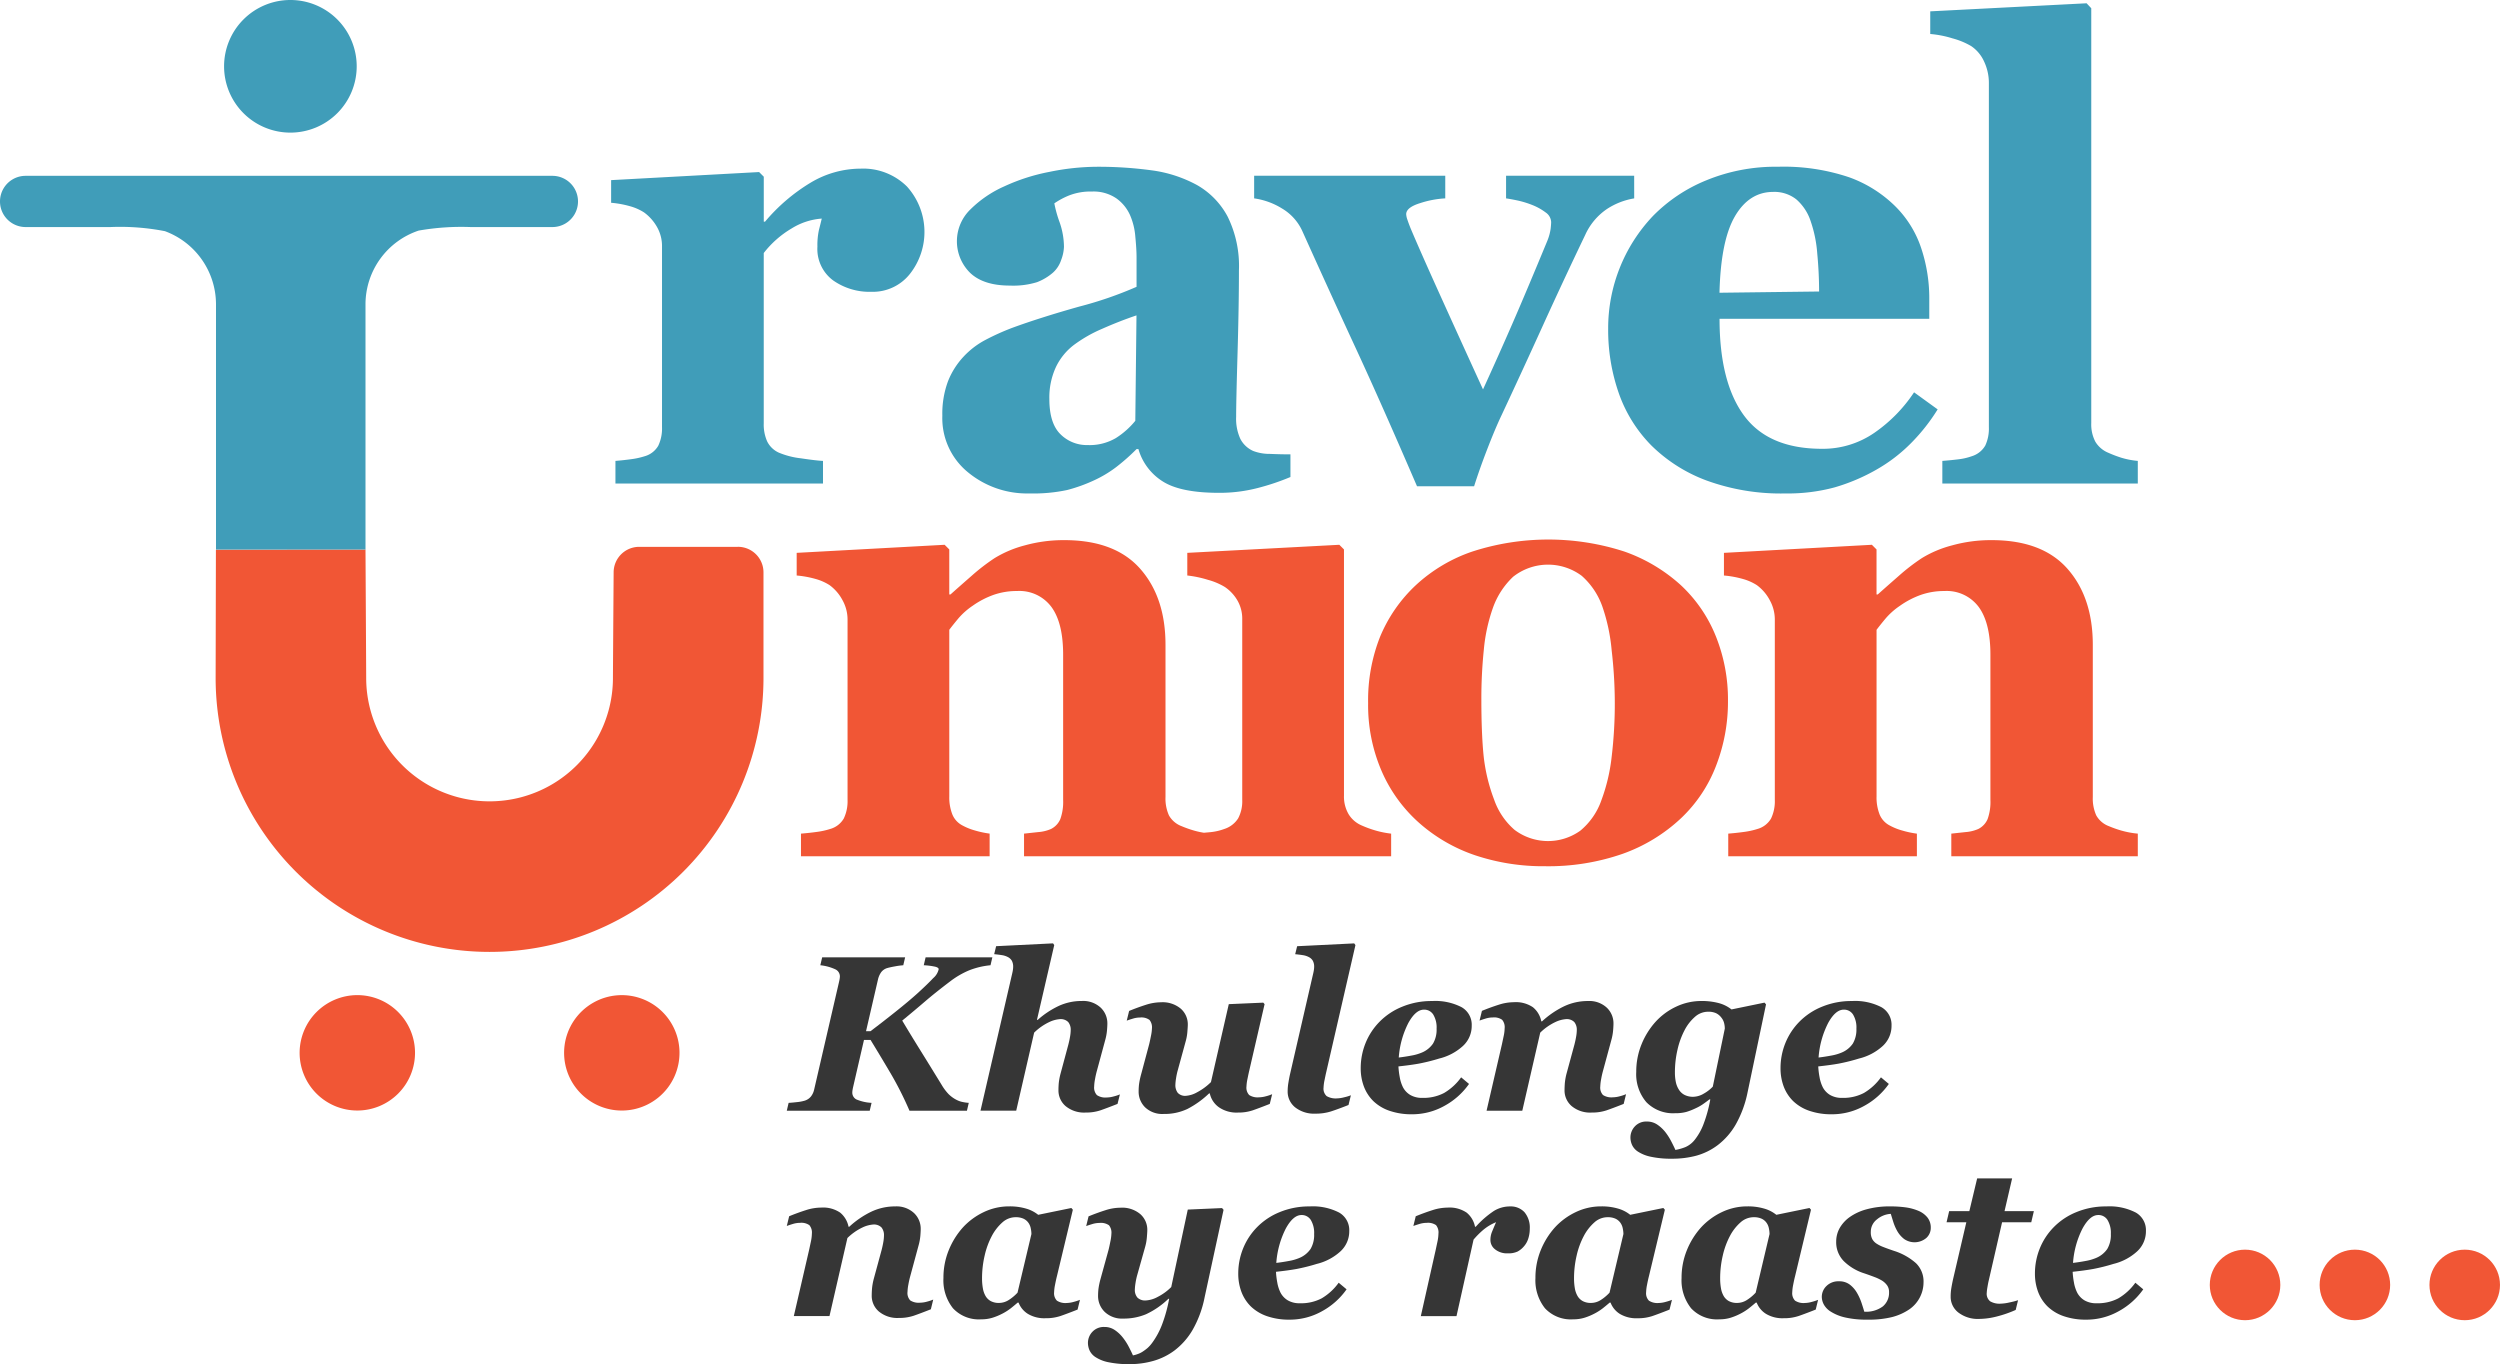 <svg xmlns="http://www.w3.org/2000/svg" width="384" height="209.525" viewBox="0 0 384 209.525"><g transform="translate(-584.83 -310.596)"><g transform="translate(584.83 310.596)"><path d="M395.677,138.753H314.763a3.934,3.934,0,1,0,0,7.868h13.013a35.925,35.925,0,0,1,8.38.631,11.985,11.985,0,0,1,7.85,11.176v37.75h22.963v-37.75a11.952,11.952,0,0,1,8.167-11.265,37.965,37.965,0,0,1,7.973-.542h12.568a3.934,3.934,0,0,0,0-7.868Zm-40.245-6.638a10.185,10.185,0,1,0-10.184-10.185A10.185,10.185,0,0,0,355.432,132.115Zm87.586,5.534a14.989,14.989,0,0,0-7.7,2.168,28.064,28.064,0,0,0-6.982,5.981h-.191v-6.91l-.715-.715-22.732,1.24v3.478a15.334,15.334,0,0,1,2.884.525,7.894,7.894,0,0,1,2.168.953,7.03,7.03,0,0,1,1.954,2.169,5.893,5.893,0,0,1,.81,3.074v27.734a6.173,6.173,0,0,1-.573,2.86,3.5,3.5,0,0,1-2.1,1.62,11.709,11.709,0,0,1-2.073.452q-1.217.167-2.407.262v3.479h31.881v-3.479q-1.049-.047-3.408-.4a12.3,12.3,0,0,1-3.407-.882,3.693,3.693,0,0,1-1.763-1.716,6.381,6.381,0,0,1-.524-2.763V150.61a15.172,15.172,0,0,1,4.288-3.778,10.112,10.112,0,0,1,4.623-1.512q-.191.807-.43,1.731a10.945,10.945,0,0,0-.237,2.587,6,6,0,0,0,2.407,5.172,9.711,9.711,0,0,0,5.885,1.756,7.256,7.256,0,0,0,5.909-2.74,10.408,10.408,0,0,0-.453-13.438A9.539,9.539,0,0,0,443.018,137.649ZM598.73,178.226a13.9,13.9,0,0,1-8.053,2.454q-8.2,0-11.961-5.1t-3.765-14.868h32.215v-3.1a24.224,24.224,0,0,0-1.239-7.744,16.256,16.256,0,0,0-3.956-6.41,19.393,19.393,0,0,0-7.1-4.479,31.418,31.418,0,0,0-10.961-1.621,27.94,27.94,0,0,0-11.032,2.1,24.306,24.306,0,0,0-8.172,5.48,25.052,25.052,0,0,0-6.862,17.251,29.464,29.464,0,0,0,1.643,9.984,21.544,21.544,0,0,0,4.979,7.982,23.883,23.883,0,0,0,8.46,5.385,33.416,33.416,0,0,0,12.175,2,27.488,27.488,0,0,0,7.505-.929,29.4,29.4,0,0,0,6.458-2.739,24.458,24.458,0,0,0,5.36-4.122,29.018,29.018,0,0,0,4.027-5.123l-3.622-2.622A22.98,22.98,0,0,1,598.73,178.226Zm-21.4-33.287q2.19-3.718,5.861-3.717a5.443,5.443,0,0,1,3.55,1.144,7.553,7.553,0,0,1,2.216,3.384,19.491,19.491,0,0,1,1,4.908q.285,3,.285,5.862l-15.3.19Q575.14,148.657,577.333,144.939Zm-15.492-6.2H542.161v3.479q.715.1,1.815.333a14.711,14.711,0,0,1,2.293.715,8.747,8.747,0,0,1,1.982,1.119,1.87,1.87,0,0,1,.835,1.5c0,.159-.023.476-.072.953a7.771,7.771,0,0,1-.5,1.859q-3.186,7.715-5.352,12.693t-4.542,10.168q-3.441-7.525-6.523-14.336t-4.61-10.431q-.286-.716-.477-1.287a3.032,3.032,0,0,1-.19-.859q0-1.047,2.19-1.715a14.912,14.912,0,0,1,3.811-.715v-3.479H503.465v3.479a11.044,11.044,0,0,1,4.313,1.572,7.734,7.734,0,0,1,3.121,3.526q4.336,9.627,8.22,18.013t9.365,21.111h8.768q.81-2.573,2.025-5.718t2.168-5.147q3.1-6.624,6.315-13.7t6.553-14.034a9.552,9.552,0,0,1,3.359-4,10.851,10.851,0,0,1,4.17-1.62ZM636.7,182.062a18.688,18.688,0,0,1-2.014-.763,4.17,4.17,0,0,1-2.016-1.715,5.751,5.751,0,0,1-.623-2.86V113.011l-.717-.762-24.015,1.239v3.479a15.841,15.841,0,0,1,3.406.667,11.532,11.532,0,0,1,2.884,1.192,5.646,5.646,0,0,1,1.977,2.359,7.708,7.708,0,0,1,.738,3.36v52.8a6.21,6.21,0,0,1-.551,2.835,3.623,3.623,0,0,1-2.087,1.645,9.355,9.355,0,0,1-2.087.476q-1.175.144-2.423.238v3.479h30.022v-3.479A12.446,12.446,0,0,1,636.7,182.062Zm-133.378-1.049a4.087,4.087,0,0,1-1.977-1.858,7.407,7.407,0,0,1-.644-3.384q0-2.335.214-9.722t.214-12.771a17.145,17.145,0,0,0-1.738-8.269,12.1,12.1,0,0,0-4.694-4.836,20.043,20.043,0,0,0-6.958-2.263,60.534,60.534,0,0,0-8.482-.549,36.91,36.91,0,0,0-7.245.786,29.666,29.666,0,0,0-6.909,2.216,17.37,17.37,0,0,0-5.17,3.5,6.81,6.81,0,0,0-.066,9.817q2.056,1.93,6.071,1.93a12.393,12.393,0,0,0,4.182-.525,8.24,8.24,0,0,0,2.46-1.477,4.513,4.513,0,0,0,1.244-1.93,6.333,6.333,0,0,0,.43-2.026,11.631,11.631,0,0,0-.668-3.764,18.636,18.636,0,0,1-.813-2.907,11.761,11.761,0,0,1,2.265-1.215,9.017,9.017,0,0,1,3.5-.6,6.22,6.22,0,0,1,3.765,1.049,6.3,6.3,0,0,1,2.1,2.573,10.2,10.2,0,0,1,.81,3.289q.19,1.954.191,3.145V155.8a58.133,58.133,0,0,1-8.783,3.031q-6.015,1.695-10.31,3.269a36.821,36.821,0,0,0-4.129,1.861,12.644,12.644,0,0,0-3.317,2.53,11.976,11.976,0,0,0-2.434,3.842,14.34,14.34,0,0,0-.859,5.273,10.724,10.724,0,0,0,3.914,8.663,14.259,14.259,0,0,0,9.451,3.269,24.894,24.894,0,0,0,5.8-.525,24.277,24.277,0,0,0,4.319-1.572,17.915,17.915,0,0,0,3.223-1.954,31.408,31.408,0,0,0,3.126-2.763h.285a8.708,8.708,0,0,0,3.757,4.98q2.758,1.739,8.609,1.739a23.342,23.342,0,0,0,6.038-.761,36.183,36.183,0,0,0,4.947-1.668v-3.479q-1.43,0-3.17-.072A7.012,7.012,0,0,1,503.321,181.014Zm-18.11-4.631a12.421,12.421,0,0,1-2.989,2.652,7.974,7.974,0,0,1-4.329,1.074,5.733,5.733,0,0,1-4.184-1.672q-1.7-1.673-1.7-5.4a11.13,11.13,0,0,1,1-4.895,9.278,9.278,0,0,1,2.774-3.416,21.17,21.17,0,0,1,4.3-2.46q2.63-1.171,5.309-2.078Z" transform="translate(-310.829 -111.745)" fill="#409db9"/><path d="M56.117,85.11a8.863,8.863,0,1,1,6.267,2.6A8.863,8.863,0,0,1,56.117,85.11ZM12.9,78.843a8.875,8.875,0,0,1,8.863-8.863h0A8.863,8.863,0,1,1,12.9,78.843ZM0,21.267.042,1.594l22.977-.02s.107,18.918.107,19.693a18.95,18.95,0,0,0,37.9,0c0-.775.107-16.218.107-16.218a3.925,3.925,0,0,1,3.925-3.925l.063.006,15.007,0,.1-.01A3.926,3.926,0,0,1,84.15,5.049V21.267a42.075,42.075,0,1,1-84.15,0ZM193.491,48.511a25.1,25.1,0,0,1-8.648-5,22.687,22.687,0,0,1-5.72-7.886,25.5,25.5,0,0,1-2.1-10.508,26.518,26.518,0,0,1,1.834-10.175,22.835,22.835,0,0,1,5.5-7.934,24.253,24.253,0,0,1,8.7-5.17,37.906,37.906,0,0,1,23.3,0,25.366,25.366,0,0,1,8.695,5.17,21.833,21.833,0,0,1,5.385,7.862,26.086,26.086,0,0,1,1.859,9.912,27.162,27.162,0,0,1-1.835,9.984,21.822,21.822,0,0,1-5.361,8.03,25.631,25.631,0,0,1-8.982,5.48,34.663,34.663,0,0,1-11.937,1.906A32.936,32.936,0,0,1,193.491,48.511ZM199.3,5.717a12.119,12.119,0,0,0-3.121,4.814,26.391,26.391,0,0,0-1.381,6.362,72.952,72.952,0,0,0-.382,7.6q0,5.194.333,8.6a26.882,26.882,0,0,0,1.62,6.839A10.822,10.822,0,0,0,199.52,44.6a8.532,8.532,0,0,0,10.1.12,10.6,10.6,0,0,0,3.241-4.694,27.708,27.708,0,0,0,1.549-6.482,68.99,68.99,0,0,0,.5-8.863,70.291,70.291,0,0,0-.476-7.624A28.144,28.144,0,0,0,213,10.293a11.287,11.287,0,0,0-3.168-4.717,8.658,8.658,0,0,0-10.532.141Zm67.3,42.938V45.176q.908-.1,2.193-.238a6,6,0,0,0,1.955-.478,3.03,3.03,0,0,0,1.429-1.524,7.827,7.827,0,0,0,.429-2.954v-22.3q0-4.861-1.793-7.316a6.125,6.125,0,0,0-5.28-2.454,10.747,10.747,0,0,0-3.559.573,13.25,13.25,0,0,0-3.226,1.667,11.021,11.021,0,0,0-2.221,1.954q-.836,1-1.41,1.763v25.59a7.156,7.156,0,0,0,.476,2.789,3.336,3.336,0,0,0,1.574,1.692,9.1,9.1,0,0,0,1.907.762,14.856,14.856,0,0,0,2.24.477v3.478H232.338V45.176c.794-.064,1.6-.15,2.407-.261a11.769,11.769,0,0,0,2.074-.454,3.5,3.5,0,0,0,2.1-1.62,6.183,6.183,0,0,0,.572-2.858V12.247a6.117,6.117,0,0,0-.764-2.907,6.8,6.8,0,0,0-2-2.334,7.89,7.89,0,0,0-2.168-.954,15.36,15.36,0,0,0-2.882-.524V2.048L254.4.809l.714.715V8.435h.191q1.333-1.192,3.24-2.859a30.989,30.989,0,0,1,3.527-2.716A17.107,17.107,0,0,1,266.7.905a22.27,22.27,0,0,1,6.1-.81q7.765,0,11.65,4.407t3.884,11.7V39.553a6.339,6.339,0,0,0,.524,2.811,3.7,3.7,0,0,0,1.954,1.667,16.353,16.353,0,0,0,1.884.668,13.739,13.739,0,0,0,2.55.477v3.478Zm-142.429,0V45.176q.905-.1,2.192-.238a6,6,0,0,0,1.954-.478,3.031,3.031,0,0,0,1.429-1.524,7.824,7.824,0,0,0,.431-2.954v-22.3q0-4.861-1.793-7.316A6.126,6.126,0,0,0,123.1,7.91a10.742,10.742,0,0,0-3.559.573,13.218,13.218,0,0,0-3.226,1.667A11.015,11.015,0,0,0,114.1,12.1q-.835,1-1.41,1.763v25.59a7.156,7.156,0,0,0,.476,2.789,3.328,3.328,0,0,0,1.573,1.692,9.111,9.111,0,0,0,1.907.762,14.84,14.84,0,0,0,2.24.477v3.478H89.909V45.176c.794-.064,1.6-.15,2.407-.261a11.73,11.73,0,0,0,2.074-.454,3.5,3.5,0,0,0,2.1-1.62,6.174,6.174,0,0,0,.573-2.858V12.247a6.123,6.123,0,0,0-.763-2.907,6.815,6.815,0,0,0-2-2.334,7.9,7.9,0,0,0-2.169-.954,15.341,15.341,0,0,0-2.882-.524V2.048L111.974.809l.714.715V8.435h.191q1.334-1.192,3.24-2.859a30.993,30.993,0,0,1,3.527-2.716A17.111,17.111,0,0,1,124.268.905a22.276,22.276,0,0,1,6.1-.81q7.766,0,11.652,4.407T145.9,16.2V39.553a6.34,6.34,0,0,0,.524,2.811,3.706,3.706,0,0,0,1.953,1.667,16.443,16.443,0,0,0,1.884.668,12.231,12.231,0,0,0,1.546.343c.355-.036.716-.063,1.065-.1a8.43,8.43,0,0,0,2.049-.478,3.949,3.949,0,0,0,2.145-1.644,5.649,5.649,0,0,0,.62-2.834V12.247a5.567,5.567,0,0,0-.764-2.931,6.316,6.316,0,0,0-1.906-2.025,10.1,10.1,0,0,0-2.6-1.1,17,17,0,0,0-3.169-.665V2.048L172.6.809l.714.715V39.362a5.345,5.345,0,0,0,.715,2.837,4.35,4.35,0,0,0,2.048,1.739,16.133,16.133,0,0,0,2.1.762,14.38,14.38,0,0,0,2.382.477v3.478Z" transform="translate(33.121 82.87)" fill="#f15635"/></g><g transform="translate(705.68 455.501)"><path d="M344.58,406.166q-.067.281-.108.53a2.551,2.551,0,0,0-.041.382,1.172,1.172,0,0,0,.614,1.1,6.816,6.816,0,0,0,2.342.531l-.283,1.212H334.365l.282-1.212q.415-.016,1.237-.108a6.382,6.382,0,0,0,1.22-.224,1.985,1.985,0,0,0,.988-.664,2.67,2.67,0,0,0,.473-1.03l3.807-16.469c.056-.232.094-.425.117-.581a2.686,2.686,0,0,0,.034-.348,1.2,1.2,0,0,0-.706-1.088,7.216,7.216,0,0,0-2.3-.623l.283-1.212h12.742l-.283,1.212a11.475,11.475,0,0,0-1.253.166q-.74.133-1.154.249a1.792,1.792,0,0,0-1.013.689,3.2,3.2,0,0,0-.449,1.008l-1.852,8.016h.684q1.81-1.362,3.852-2.989t3.4-2.856q1.544-1.411,2.384-2.308a2.525,2.525,0,0,0,.839-1.361c0-.167-.177-.3-.532-.391a10.512,10.512,0,0,0-1.761-.224l.283-1.212h10.252l-.282,1.212a12.028,12.028,0,0,0-3.279.78,13.125,13.125,0,0,0-2.846,1.644q-2.308,1.743-3.951,3.154t-3.485,2.923q1.277,2.142,2.763,4.532t3.278,5.313a7.748,7.748,0,0,0,1.062,1.429,4.859,4.859,0,0,0,1.361.962,3.415,3.415,0,0,0,.879.282,6.167,6.167,0,0,0,.88.117l-.283,1.212h-8.823a52.225,52.225,0,0,0-2.756-5.5q-1.377-2.35-3.22-5.371h-1.015Z" transform="translate(-334.365 -384.216)" fill="#363636"/><path d="M393.059,406.868l-.365,1.46q-1.644.648-2.622.988a6.923,6.923,0,0,1-2.273.34,4.452,4.452,0,0,1-3.078-.988,3.156,3.156,0,0,1-1.1-2.448q0-.466.041-1.03a9.516,9.516,0,0,1,.289-1.544l1.188-4.417q.182-.712.273-1.287a6.224,6.224,0,0,0,.091-.938,1.868,1.868,0,0,0-.381-1.246,1.621,1.621,0,0,0-1.293-.448,4.573,4.573,0,0,0-1.607.44,8.515,8.515,0,0,0-2.337,1.635l-2.753,11.987h-5.487l4.885-21.135c.044-.188.077-.365.1-.531a3.211,3.211,0,0,0,.033-.415,1.9,1.9,0,0,0-.2-.947,1.467,1.467,0,0,0-.6-.564,2.867,2.867,0,0,0-.915-.3q-.516-.083-1.2-.149l.3-1.228,8.743-.433.182.266-2.656,11.489h.117a13.431,13.431,0,0,1,3.206-2.134,8.383,8.383,0,0,1,3.572-.771,3.952,3.952,0,0,1,2.883,1.012,3.307,3.307,0,0,1,1.038,2.457q0,.382-.058,1.071a8.14,8.14,0,0,1-.274,1.469l-1.263,4.666a13.372,13.372,0,0,0-.3,1.327,7.044,7.044,0,0,0-.132,1.128,1.7,1.7,0,0,0,.423,1.329,2.307,2.307,0,0,0,1.486.366,4.278,4.278,0,0,0,1.129-.175A6.3,6.3,0,0,0,393.059,406.868Z" transform="translate(-341.892 -383.674)" fill="#363636"/><path d="M412.55,409.01h-.116a14.281,14.281,0,0,1-3.319,2.382,8.226,8.226,0,0,1-3.651.771,3.831,3.831,0,0,1-2.846-1.014,3.367,3.367,0,0,1-1-2.46,9.561,9.561,0,0,1,.058-1.048,11.218,11.218,0,0,1,.308-1.5l1.248-4.67q.116-.466.274-1.271a6.907,6.907,0,0,0,.158-1.188,1.79,1.79,0,0,0-.374-1.288,2.089,2.089,0,0,0-1.454-.374,3.792,3.792,0,0,0-1.089.166c-.371.111-.69.215-.955.316l.365-1.495q1.344-.547,2.573-.938a7.673,7.673,0,0,1,2.323-.39A4.326,4.326,0,0,1,408.1,396a3.2,3.2,0,0,1,1.071,2.452q0,.3-.066,1.1a7.473,7.473,0,0,1-.266,1.479l-1.21,4.421a9.736,9.736,0,0,0-.266,1.255,7.592,7.592,0,0,0-.1.972,1.929,1.929,0,0,0,.366,1.239,1.526,1.526,0,0,0,1.262.457,4.087,4.087,0,0,0,1.718-.547,8.95,8.95,0,0,0,2.116-1.557l2.74-11.975,5.3-.231.2.231-2.353,10.2q-.116.481-.274,1.277a6.8,6.8,0,0,0-.157,1.177,1.64,1.64,0,0,0,.423,1.31,2.388,2.388,0,0,0,1.484.349,4.305,4.305,0,0,0,1.128-.175,6.314,6.314,0,0,0,.912-.307l-.366,1.494q-1.645.648-2.624.988a6.939,6.939,0,0,1-2.275.34,4.76,4.76,0,0,1-2.923-.821A3.5,3.5,0,0,1,412.55,409.01Z" transform="translate(-347.574 -385.964)" fill="#363636"/><path d="M441.173,383.94l-4.465,19.425q-.116.482-.274,1.279a6.756,6.756,0,0,0-.158,1.179,1.528,1.528,0,0,0,.48,1.311,2.76,2.76,0,0,0,1.587.349,5.01,5.01,0,0,0,1.124-.175,6.573,6.573,0,0,0,1.007-.306l-.365,1.494q-1.644.648-2.69.987a7.646,7.646,0,0,1-2.374.342,4.7,4.7,0,0,1-3.138-.972,3.09,3.09,0,0,1-1.145-2.465,7.988,7.988,0,0,1,.108-1.279q.108-.663.241-1.278l3.586-15.59c.043-.188.077-.365.1-.531a3.227,3.227,0,0,0,.034-.415,1.9,1.9,0,0,0-.2-.947,1.47,1.47,0,0,0-.6-.564,2.865,2.865,0,0,0-.913-.3q-.515-.083-1.2-.149l.3-1.228,8.767-.433Z" transform="translate(-353.828 -383.674)" fill="#363636"/><path d="M452.727,412.161a10.336,10.336,0,0,1-3.494-.539,6.717,6.717,0,0,1-2.483-1.5,6.253,6.253,0,0,1-1.444-2.242,7.934,7.934,0,0,1-.482-2.822,10.222,10.222,0,0,1,.731-3.8,9.98,9.98,0,0,1,2.175-3.321,10.239,10.239,0,0,1,3.453-2.291,11.786,11.786,0,0,1,4.615-.879,8.793,8.793,0,0,1,4.524.946,3.108,3.108,0,0,1,1.552,2.839,4.186,4.186,0,0,1-1.345,3.113,8.277,8.277,0,0,1-3.652,1.934,29.2,29.2,0,0,1-3.113.78q-1.288.232-3.147.431a12.433,12.433,0,0,0,.2,1.644,5.626,5.626,0,0,0,.5,1.561,3.023,3.023,0,0,0,1.129,1.187,3.559,3.559,0,0,0,1.86.44,6.8,6.8,0,0,0,3.328-.755,8.588,8.588,0,0,0,2.615-2.4l1.211,1.014a11.077,11.077,0,0,1-3.827,3.394A10.113,10.113,0,0,1,452.727,412.161Zm3.752-13.149a3.833,3.833,0,0,0-.514-2.167,1.637,1.637,0,0,0-1.428-.756q-1.28,0-2.416,2.084a13.824,13.824,0,0,0-1.453,5.271q.979-.116,1.943-.3a7.253,7.253,0,0,0,1.527-.431,3.893,3.893,0,0,0,1.793-1.412A4.222,4.222,0,0,0,456.479,399.013Z" transform="translate(-356.668 -385.913)" fill="#363636"/><path d="M490.2,409.074l-.366,1.494q-1.646.648-2.627.988a6.955,6.955,0,0,1-2.279.34,4.435,4.435,0,0,1-3.077-.988,3.161,3.161,0,0,1-1.1-2.448q0-.4.041-1.022a8.974,8.974,0,0,1,.275-1.552l1.2-4.417q.183-.712.275-1.287a6.229,6.229,0,0,0,.092-.938,1.865,1.865,0,0,0-.382-1.246,1.618,1.618,0,0,0-1.292-.448,4.569,4.569,0,0,0-1.607.44,8.5,8.5,0,0,0-2.336,1.635l-2.754,11.987h-5.487l2.361-10.211q.1-.465.257-1.212a6.274,6.274,0,0,0,.158-1.244,1.731,1.731,0,0,0-.391-1.3,2.131,2.131,0,0,0-1.42-.357,3.819,3.819,0,0,0-1.089.166c-.371.111-.69.216-.955.316l.366-1.495q1.344-.547,2.575-.938a7.685,7.685,0,0,1,2.325-.39,4.659,4.659,0,0,1,2.931.772,3.713,3.713,0,0,1,1.287,2.167h.117a13.827,13.827,0,0,1,3.36-2.3,8.522,8.522,0,0,1,3.693-.821,3.947,3.947,0,0,1,2.88,1.012,3.309,3.309,0,0,1,1.037,2.457q0,.382-.058,1.071a8.137,8.137,0,0,1-.274,1.469l-1.263,4.666a13.38,13.38,0,0,0-.3,1.327,7.041,7.041,0,0,0-.132,1.128,1.642,1.642,0,0,0,.423,1.312,2.39,2.39,0,0,0,1.486.35,4.316,4.316,0,0,0,1.129-.175A6.289,6.289,0,0,0,490.2,409.074Z" transform="translate(-361.288 -385.913)" fill="#363636"/><path d="M509,409.871h-.133q-.415.332-.963.714a7.214,7.214,0,0,1-1.179.664,9.377,9.377,0,0,1-1.429.556,6.2,6.2,0,0,1-1.677.191,5.723,5.723,0,0,1-4.441-1.694,6.616,6.616,0,0,1-1.553-4.649,11.1,11.1,0,0,1,.8-4.208,11.73,11.73,0,0,1,2.158-3.478,10.029,10.029,0,0,1,3.18-2.341,9,9,0,0,1,3.877-.863,9.954,9.954,0,0,1,2.639.315,5.42,5.42,0,0,1,1.976.979l5.071-1.046.232.266-2.831,13.5a16.7,16.7,0,0,1-1.842,4.989,10.668,10.668,0,0,1-2.74,3.129,9.78,9.78,0,0,1-3.329,1.635,14.274,14.274,0,0,1-3.644.457,14.788,14.788,0,0,1-3.329-.307,5.776,5.776,0,0,1-1.966-.789,2.46,2.46,0,0,1-.905-1.038,2.883,2.883,0,0,1-.241-1.121,2.5,2.5,0,0,1,.672-1.7,2.373,2.373,0,0,1,1.868-.755,2.773,2.773,0,0,1,1.6.481,5.478,5.478,0,0,1,1.237,1.162,8.927,8.927,0,0,1,.9,1.42q.415.8.631,1.3a7.81,7.81,0,0,0,1.519-.432,3.74,3.74,0,0,0,1.453-1.129,9.079,9.079,0,0,0,1.271-2.208A20.979,20.979,0,0,0,509,409.871ZM511.227,399a3.545,3.545,0,0,0-.109-.855,2.18,2.18,0,0,0-.424-.839,2.287,2.287,0,0,0-.781-.656,2.773,2.773,0,0,0-1.263-.24,3.029,3.029,0,0,0-1.994.772,7,7,0,0,0-1.611,2.067,12.254,12.254,0,0,0-1.081,2.98,15.346,15.346,0,0,0-.4,3.512,7.147,7.147,0,0,0,.141,1.469,3.447,3.447,0,0,0,.49,1.2,2.186,2.186,0,0,0,.9.8,2.866,2.866,0,0,0,1.253.266,3.306,3.306,0,0,0,1.667-.5,5.755,5.755,0,0,0,1.369-1.062Z" transform="translate(-367.147 -385.913)" fill="#363636"/><path d="M533.523,412.161a10.336,10.336,0,0,1-3.494-.539,6.709,6.709,0,0,1-2.483-1.5,6.254,6.254,0,0,1-1.444-2.242,7.933,7.933,0,0,1-.482-2.822,10.221,10.221,0,0,1,.731-3.8,9.981,9.981,0,0,1,2.175-3.321,10.239,10.239,0,0,1,3.453-2.291,11.786,11.786,0,0,1,4.615-.879,8.793,8.793,0,0,1,4.524.946,3.108,3.108,0,0,1,1.552,2.839,4.187,4.187,0,0,1-1.345,3.113,8.277,8.277,0,0,1-3.652,1.934,29.206,29.206,0,0,1-3.113.78q-1.288.232-3.147.431a12.441,12.441,0,0,0,.2,1.644,5.629,5.629,0,0,0,.5,1.561,3.024,3.024,0,0,0,1.129,1.187,3.558,3.558,0,0,0,1.86.44,6.8,6.8,0,0,0,3.328-.755,8.586,8.586,0,0,0,2.615-2.4l1.211,1.014a11.077,11.077,0,0,1-3.827,3.394A10.114,10.114,0,0,1,533.523,412.161Zm3.752-13.149a3.833,3.833,0,0,0-.514-2.167,1.637,1.637,0,0,0-1.428-.756q-1.28,0-2.416,2.084a13.825,13.825,0,0,0-1.453,5.271q.979-.116,1.942-.3a7.26,7.26,0,0,0,1.528-.431,3.9,3.9,0,0,0,1.793-1.412A4.221,4.221,0,0,0,537.275,399.013Z" transform="translate(-372.981 -385.913)" fill="#363636"/></g><g transform="translate(705.68 491.598)"><path d="M581.815,409.074l-.366,1.494q-1.646.648-2.628.988a6.951,6.951,0,0,1-2.278.34,4.432,4.432,0,0,1-3.077-.988,3.161,3.161,0,0,1-1.1-2.448q0-.4.042-1.022a8.971,8.971,0,0,1,.275-1.552l1.2-4.417q.183-.712.275-1.287a6.209,6.209,0,0,0,.091-.938,1.865,1.865,0,0,0-.382-1.246,1.619,1.619,0,0,0-1.292-.448,4.577,4.577,0,0,0-1.608.44,8.512,8.512,0,0,0-2.336,1.635l-2.753,11.987H560.4l2.36-10.211q.1-.465.258-1.212a6.271,6.271,0,0,0,.157-1.244,1.731,1.731,0,0,0-.39-1.3,2.131,2.131,0,0,0-1.42-.357,3.811,3.811,0,0,0-1.089.166c-.371.111-.69.216-.955.316l.365-1.495q1.344-.547,2.574-.938a7.694,7.694,0,0,1,2.326-.39,4.659,4.659,0,0,1,2.931.772,3.713,3.713,0,0,1,1.287,2.167h.116a13.845,13.845,0,0,1,3.361-2.3,8.522,8.522,0,0,1,3.693-.821,3.947,3.947,0,0,1,2.88,1.012,3.308,3.308,0,0,1,1.037,2.457q0,.382-.057,1.071a8.15,8.15,0,0,1-.275,1.469l-1.263,4.666a13.578,13.578,0,0,0-.3,1.327,6.952,6.952,0,0,0-.132,1.128,1.639,1.639,0,0,0,.423,1.312,2.387,2.387,0,0,0,1.486.35,4.316,4.316,0,0,0,1.129-.175A6.267,6.267,0,0,0,581.815,409.074Z" transform="translate(-559.32 -390.463)" fill="#363636"/><path d="M601.007,409.538h-.133q-.582.5-1.1.907a8.291,8.291,0,0,1-1.321.825,8.9,8.9,0,0,1-1.47.6,5.726,5.726,0,0,1-1.7.239,5.424,5.424,0,0,1-4.352-1.7,6.9,6.9,0,0,1-1.462-4.652,11.152,11.152,0,0,1,.814-4.263,11.886,11.886,0,0,1,2.176-3.5,10.378,10.378,0,0,1,3.223-2.363,8.986,8.986,0,0,1,3.887-.871,8.839,8.839,0,0,1,2.616.348,5.279,5.279,0,0,1,1.836.947l5.093-1.046.232.266-2.446,10.21q-.133.515-.282,1.286a6.722,6.722,0,0,0-.149,1.172,1.619,1.619,0,0,0,.431,1.3,2.381,2.381,0,0,0,1.495.358,4.28,4.28,0,0,0,1.121-.183,7.973,7.973,0,0,0,.921-.3l-.365,1.494q-1.642.648-2.63.988a6.976,6.976,0,0,1-2.281.34,4.9,4.9,0,0,1-2.729-.672A3.538,3.538,0,0,1,601.007,409.538Zm1.976-10.529a4.488,4.488,0,0,0-.1-.862,2.173,2.173,0,0,0-.349-.846,1.932,1.932,0,0,0-.781-.654,2.834,2.834,0,0,0-1.2-.223,3.042,3.042,0,0,0-2.019.787,7.323,7.323,0,0,0-1.636,2.1,12.045,12.045,0,0,0-1.1,3.01,15.4,15.4,0,0,0-.4,3.507,8.515,8.515,0,0,0,.125,1.509,3.533,3.533,0,0,0,.407,1.177,2.1,2.1,0,0,0,.806.795,2.592,2.592,0,0,0,1.273.282,2.786,2.786,0,0,0,1.5-.456,6.715,6.715,0,0,0,1.339-1.12Z" transform="translate(-565.406 -390.463)" fill="#363636"/><path d="M629.688,409.007h-.116a12.591,12.591,0,0,1-3.447,2.374,8.875,8.875,0,0,1-3.48.664,3.844,3.844,0,0,1-2.859-1.029,3.394,3.394,0,0,1-1.019-2.474,9.545,9.545,0,0,1,.058-1.046,11.256,11.256,0,0,1,.308-1.494l1.25-4.532q.117-.465.275-1.271a6.869,6.869,0,0,0,.158-1.187,1.781,1.781,0,0,0-.374-1.3,2.16,2.16,0,0,0-1.455-.357,3.8,3.8,0,0,0-1.089.166c-.371.111-.69.215-.956.316l.365-1.495q1.346-.547,2.576-.938a7.693,7.693,0,0,1,2.326-.39,4.332,4.332,0,0,1,3.049.989,3.2,3.2,0,0,1,1.072,2.452q0,.3-.066,1.1a7.478,7.478,0,0,1-.266,1.479l-1.215,4.322a9.862,9.862,0,0,0-.266,1.247,7.417,7.417,0,0,0-.1.964,1.781,1.781,0,0,0,.406,1.263,1.685,1.685,0,0,0,1.282.432,4.351,4.351,0,0,0,1.844-.56,8.048,8.048,0,0,0,2.058-1.5l2.54-11.9,5.263-.231.233.266-2.922,13.5a16.411,16.411,0,0,1-1.859,4.989,10.759,10.759,0,0,1-2.77,3.129,9.986,9.986,0,0,1-3.267,1.6,13.235,13.235,0,0,1-3.566.49,15.444,15.444,0,0,1-3.276-.291,5.688,5.688,0,0,1-2.031-.805,2.463,2.463,0,0,1-.9-1.037,2.882,2.882,0,0,1-.24-1.121,2.466,2.466,0,0,1,.679-1.71,2.385,2.385,0,0,1,1.857-.747,2.761,2.761,0,0,1,1.6.481,5.471,5.471,0,0,1,1.235,1.162,8.755,8.755,0,0,1,.919,1.436q.407.789.622,1.287a4.516,4.516,0,0,0,.737-.208,3.416,3.416,0,0,0,.737-.357,7.626,7.626,0,0,0,.763-.565,5.323,5.323,0,0,0,.762-.863,11.9,11.9,0,0,0,1.476-2.756A22.865,22.865,0,0,0,629.688,409.007Z" transform="translate(-570.954 -390.513)" fill="#363636"/><path d="M654.113,412.161a10.336,10.336,0,0,1-3.494-.539,6.717,6.717,0,0,1-2.483-1.5,6.254,6.254,0,0,1-1.444-2.242,7.934,7.934,0,0,1-.482-2.822,10.222,10.222,0,0,1,.731-3.8,9.982,9.982,0,0,1,2.175-3.321,10.24,10.24,0,0,1,3.453-2.291,11.786,11.786,0,0,1,4.615-.879,8.793,8.793,0,0,1,4.524.946,3.108,3.108,0,0,1,1.552,2.839,4.186,4.186,0,0,1-1.345,3.113,8.276,8.276,0,0,1-3.652,1.934,29.153,29.153,0,0,1-3.113.78q-1.287.232-3.146.431a12.442,12.442,0,0,0,.2,1.644,5.626,5.626,0,0,0,.5,1.561,3.024,3.024,0,0,0,1.129,1.187,3.559,3.559,0,0,0,1.86.44,6.8,6.8,0,0,0,3.328-.755,8.587,8.587,0,0,0,2.615-2.4l1.212,1.014a11.078,11.078,0,0,1-3.827,3.394A10.116,10.116,0,0,1,654.113,412.161Zm3.752-13.149a3.839,3.839,0,0,0-.514-2.167,1.637,1.637,0,0,0-1.428-.756q-1.28,0-2.416,2.084a13.825,13.825,0,0,0-1.453,5.271q.979-.116,1.943-.3a7.252,7.252,0,0,0,1.527-.431,3.9,3.9,0,0,0,1.793-1.412A4.221,4.221,0,0,0,657.865,399.013Z" transform="translate(-576.864 -390.463)" fill="#363636"/><path d="M697.791,398.216a4.836,4.836,0,0,1-.216,1.445,3.273,3.273,0,0,1-.647,1.2,3.405,3.405,0,0,1-1.013.838,3.313,3.313,0,0,1-1.494.275,2.908,2.908,0,0,1-1.959-.615,1.8,1.8,0,0,1-.714-1.378,3.285,3.285,0,0,1,.208-1.229q.207-.515.656-1.561a7.394,7.394,0,0,0-1.917,1.138,12.925,12.925,0,0,0-1.537,1.535l-2.622,11.755h-5.48l2.293-10.211q.1-.465.257-1.212a6.272,6.272,0,0,0,.158-1.244,1.774,1.774,0,0,0-.374-1.312,2.161,2.161,0,0,0-1.437-.349,3.813,3.813,0,0,0-1.088.166q-.556.166-.955.316l.365-1.495q1.343-.547,2.57-.938a7.675,7.675,0,0,1,2.323-.39,4.647,4.647,0,0,1,2.927.772,3.71,3.71,0,0,1,1.285,2.167h.116a14.418,14.418,0,0,1,2.793-2.432,4.7,4.7,0,0,1,2.461-.689,2.874,2.874,0,0,1,2.227.887A3.663,3.663,0,0,1,697.791,398.216Z" transform="translate(-583.668 -390.463)" fill="#363636"/><path d="M714.941,409.538h-.133q-.581.5-1.1.907a8.324,8.324,0,0,1-1.321.825,8.92,8.92,0,0,1-1.469.6,5.74,5.74,0,0,1-1.7.239,5.425,5.425,0,0,1-4.353-1.7,6.9,6.9,0,0,1-1.461-4.652,11.153,11.153,0,0,1,.814-4.263,11.885,11.885,0,0,1,2.176-3.5,10.38,10.38,0,0,1,3.224-2.363,8.987,8.987,0,0,1,3.887-.871,8.847,8.847,0,0,1,2.616.348,5.268,5.268,0,0,1,1.836.947l5.093-1.046.232.266-2.446,10.21q-.133.515-.283,1.286a6.781,6.781,0,0,0-.148,1.172,1.62,1.62,0,0,0,.431,1.3,2.381,2.381,0,0,0,1.495.358,4.277,4.277,0,0,0,1.121-.183,7.93,7.93,0,0,0,.921-.3L724,410.617q-1.644.648-2.63.988a6.972,6.972,0,0,1-2.281.34,4.9,4.9,0,0,1-2.729-.672A3.534,3.534,0,0,1,714.941,409.538Zm1.976-10.529a4.488,4.488,0,0,0-.1-.862,2.174,2.174,0,0,0-.349-.846,1.927,1.927,0,0,0-.781-.654,2.833,2.833,0,0,0-1.2-.223,3.042,3.042,0,0,0-2.019.787,7.367,7.367,0,0,0-1.637,2.1,12.108,12.108,0,0,0-1.1,3.01,15.485,15.485,0,0,0-.4,3.507,8.672,8.672,0,0,0,.124,1.509,3.569,3.569,0,0,0,.408,1.177,2.1,2.1,0,0,0,.806.795,2.589,2.589,0,0,0,1.272.282,2.793,2.793,0,0,0,1.506-.456,6.731,6.731,0,0,0,1.338-1.12Z" transform="translate(-588.41 -390.463)" fill="#363636"/><path d="M743.066,409.538h-.133q-.582.5-1.1.907a8.326,8.326,0,0,1-1.321.825,8.918,8.918,0,0,1-1.469.6,5.74,5.74,0,0,1-1.7.239,5.425,5.425,0,0,1-4.353-1.7,6.9,6.9,0,0,1-1.461-4.652,11.153,11.153,0,0,1,.814-4.263,11.885,11.885,0,0,1,2.176-3.5,10.391,10.391,0,0,1,3.223-2.363,8.987,8.987,0,0,1,3.888-.871,8.847,8.847,0,0,1,2.616.348,5.274,5.274,0,0,1,1.836.947l5.093-1.046.233.266-2.446,10.21q-.133.515-.283,1.286a6.8,6.8,0,0,0-.149,1.172,1.62,1.62,0,0,0,.432,1.3,2.38,2.38,0,0,0,1.495.358,4.282,4.282,0,0,0,1.12-.183,7.971,7.971,0,0,0,.921-.3l-.365,1.494q-1.642.648-2.63.988a6.964,6.964,0,0,1-2.28.34,4.9,4.9,0,0,1-2.729-.672A3.534,3.534,0,0,1,743.066,409.538Zm1.976-10.529a4.492,4.492,0,0,0-.1-.862,2.162,2.162,0,0,0-.35-.846,1.919,1.919,0,0,0-.781-.654,2.833,2.833,0,0,0-1.2-.223,3.042,3.042,0,0,0-2.019.787,7.339,7.339,0,0,0-1.637,2.1,12.106,12.106,0,0,0-1.1,3.01,15.441,15.441,0,0,0-.4,3.507,8.6,8.6,0,0,0,.125,1.509,3.569,3.569,0,0,0,.408,1.177,2.1,2.1,0,0,0,.806.795,2.588,2.588,0,0,0,1.272.282,2.8,2.8,0,0,0,1.506-.456,6.735,6.735,0,0,0,1.339-1.12Z" transform="translate(-594.089 -390.463)" fill="#363636"/><path d="M765.56,412.161a14.729,14.729,0,0,1-3.461-.34,6.984,6.984,0,0,1-2.167-.872,3.029,3.029,0,0,1-1.113-1.138,2.574,2.574,0,0,1-.3-1.137,2.313,2.313,0,0,1,.721-1.685,2.593,2.593,0,0,1,1.918-.721,2.662,2.662,0,0,1,1.668.514,4.3,4.3,0,0,1,1.12,1.3,8.241,8.241,0,0,1,.7,1.577q.283.863.4,1.279a4.331,4.331,0,0,0,2.84-.805,2.716,2.716,0,0,0,.963-2.2,1.749,1.749,0,0,0-.291-1.03,2.806,2.806,0,0,0-.772-.731,7.138,7.138,0,0,0-1.228-.581q-.747-.283-1.477-.531a7.859,7.859,0,0,1-3.18-1.885,4.125,4.125,0,0,1-1.171-3,4.262,4.262,0,0,1,.489-2,5.314,5.314,0,0,1,1.536-1.734,8.144,8.144,0,0,1,2.607-1.221,13.327,13.327,0,0,1,3.686-.456,17.241,17.241,0,0,1,2.342.148,7.828,7.828,0,0,1,2.008.548,3.51,3.51,0,0,1,1.37,1.038,2.48,2.48,0,0,1,.49,1.553,2.09,2.09,0,0,1-.69,1.568,2.807,2.807,0,0,1-3.4.156,4.134,4.134,0,0,1-1.038-1.184,7.311,7.311,0,0,1-.63-1.441q-.232-.741-.382-1.241a3.616,3.616,0,0,0-2.117.843,2.394,2.394,0,0,0-.955,1.93,2.24,2.24,0,0,0,.224,1.1,1.976,1.976,0,0,0,.606.663,5.269,5.269,0,0,0,1.088.556q.656.259,1.635.59a9.3,9.3,0,0,1,3.4,1.909,3.911,3.911,0,0,1,1.146,2.939A5.055,5.055,0,0,1,772,410.551a8.475,8.475,0,0,1-2.64,1.2A14.825,14.825,0,0,1,765.56,412.161Z" transform="translate(-599.541 -390.463)" fill="#363636"/><path d="M787.541,410.958a4.91,4.91,0,0,1-3.188-.971,3.043,3.043,0,0,1-1.195-2.466,7.816,7.816,0,0,1,.083-1.162q.083-.548.266-1.411l2.058-8.832h-3.038l.4-1.711h3.1l1.2-5.03H792.6l-1.167,5.03h4.506l-.4,1.711h-4.482l-2.024,8.832q-.116.466-.224,1.129a6.923,6.923,0,0,0-.108.863,1.491,1.491,0,0,0,.523,1.312,2.82,2.82,0,0,0,1.6.365,7.037,7.037,0,0,0,1.419-.2,11.34,11.34,0,0,0,1.269-.331l-.365,1.494a17.854,17.854,0,0,1-2.93,1.013A11.2,11.2,0,0,1,787.541,410.958Z" transform="translate(-604.387 -389.375)" fill="#363636"/><path d="M807.447,412.161a10.348,10.348,0,0,1-3.5-.539,6.709,6.709,0,0,1-2.481-1.5,6.255,6.255,0,0,1-1.445-2.242,7.951,7.951,0,0,1-.481-2.822,10.237,10.237,0,0,1,.73-3.8,9.993,9.993,0,0,1,2.175-3.321,10.239,10.239,0,0,1,3.453-2.291,11.787,11.787,0,0,1,4.615-.879,8.8,8.8,0,0,1,4.524.946,3.109,3.109,0,0,1,1.551,2.839,4.184,4.184,0,0,1-1.345,3.113,8.277,8.277,0,0,1-3.652,1.934,29.146,29.146,0,0,1-3.113.78q-1.287.232-3.147.431a12.576,12.576,0,0,0,.2,1.644,5.657,5.657,0,0,0,.5,1.561,3.03,3.03,0,0,0,1.129,1.187,3.562,3.562,0,0,0,1.86.44,6.8,6.8,0,0,0,3.329-.755,8.585,8.585,0,0,0,2.615-2.4l1.212,1.014a11.092,11.092,0,0,1-3.827,3.394A10.118,10.118,0,0,1,807.447,412.161Zm3.752-13.149a3.834,3.834,0,0,0-.515-2.167,1.636,1.636,0,0,0-1.428-.756q-1.279,0-2.415,2.084a13.792,13.792,0,0,0-1.453,5.271q.978-.116,1.942-.3a7.275,7.275,0,0,0,1.528-.431,3.9,3.9,0,0,0,1.793-1.412A4.228,4.228,0,0,0,811.2,399.013Z" transform="translate(-607.823 -390.463)" fill="#363636"/></g><ellipse cx="5.417" cy="5.418" rx="5.417" ry="5.418" transform="translate(924.253 502.544)" fill="#f15635"/><ellipse cx="5.417" cy="5.418" rx="5.417" ry="5.418" transform="translate(941.124 502.544)" fill="#f15635"/><ellipse cx="5.417" cy="5.418" rx="5.417" ry="5.418" transform="translate(957.995 502.544)" fill="#f15635"/></g></svg>